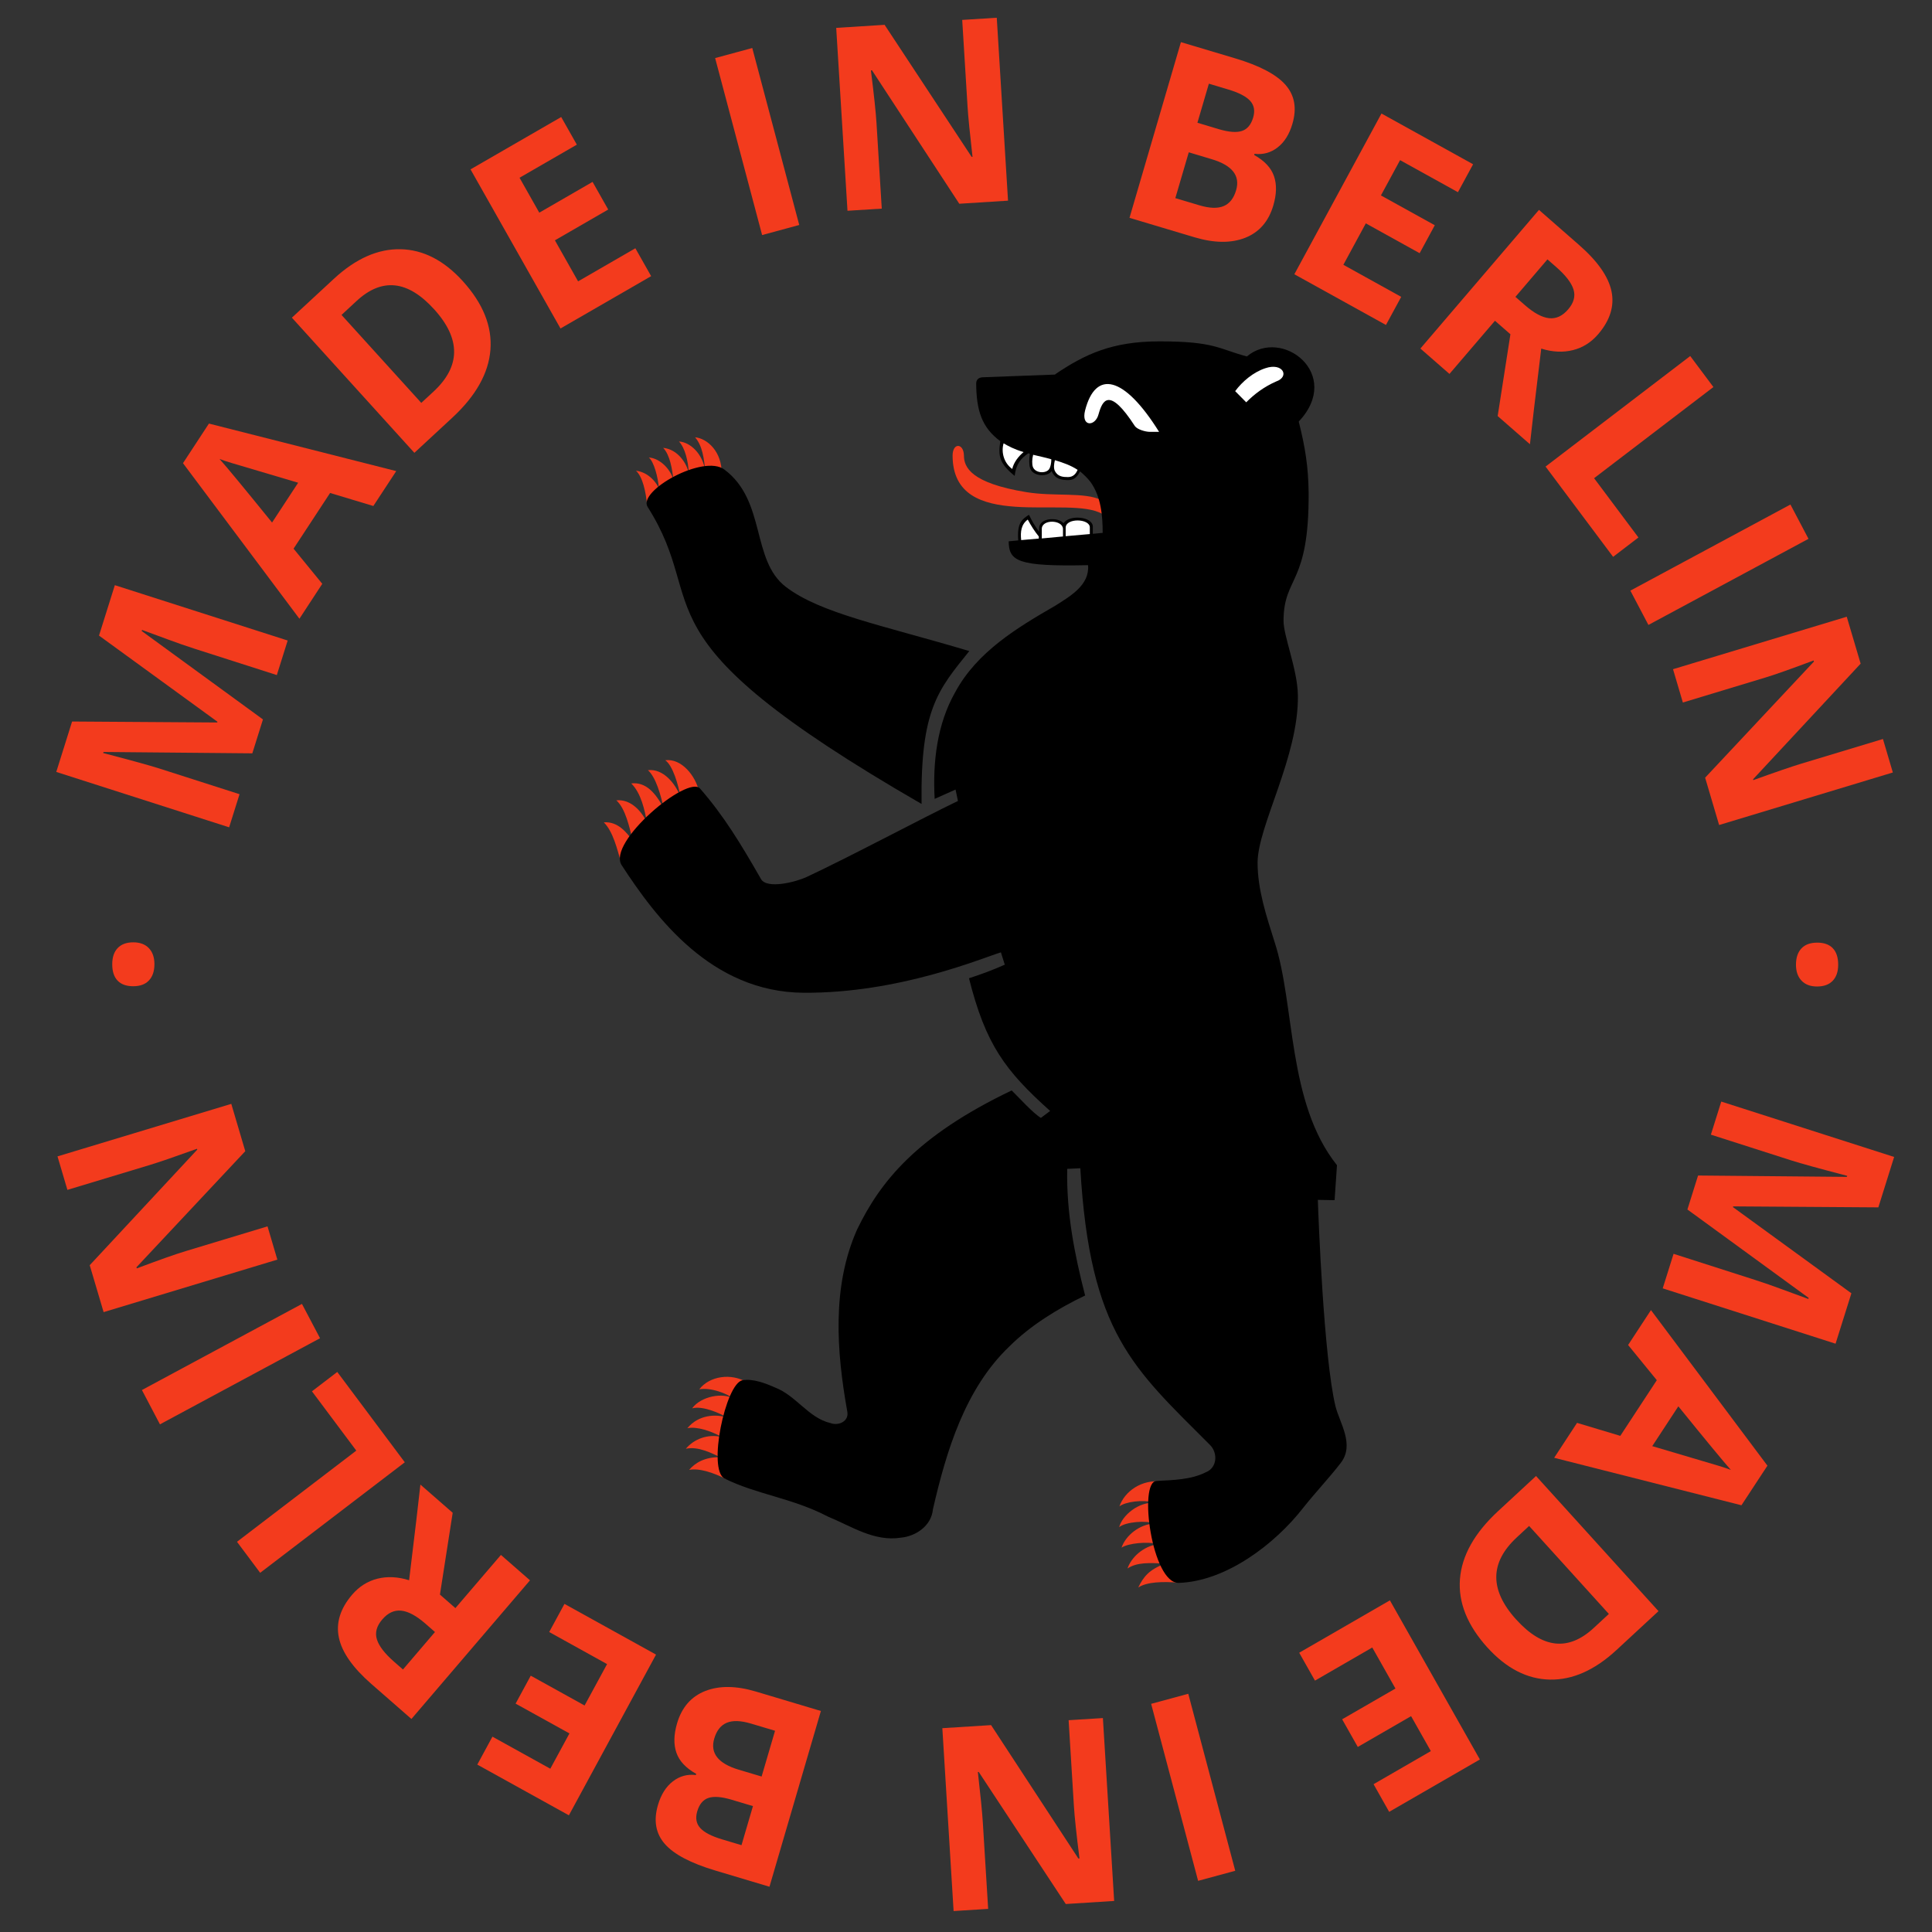 <svg width="105" height="105" viewBox="0 0 105 105" xmlns="http://www.w3.org/2000/svg"><rect x="0" y="0" width="105" height="105" fill="#333333" stroke="none"/><title>made_in_berlin</title><desc>Created with Sketch.</desc><g fill="none" fill-rule="evenodd"><g><g fill="#F33B1D"><path d="M7.244 53.6c-.377 0-.662-.103-.856-.308-.192-.204-.29-.502-.288-.893 0-.377.1-.67.297-.876.2-.206.482-.31.85-.31.364.002.646.108.846.32.2.21.3.5.3.868-.002.382-.1.677-.3.885-.197.21-.48.313-.85.313" id="dot"/><path d="M12.57 59.992l.76 2.572-5.914 6.31.017.06c1.237-.465 2.125-.78 2.663-.94l4.443-1.344.534 1.808-9.442 2.853-.755-2.55 5.845-6.282-.013-.046c-1.21.436-2.067.73-2.575.884l-4.47 1.35-.538-1.82 9.442-2.854" id="n"/><path d="M17.393 72.73l-8.7 4.68-.98-1.865 8.698-4.68.983 1.865" id="i"/><path d="M22 79.472l-7.86 6.007-1.26-1.686 6.484-4.955-2.41-3.223 1.376-1.052L22 79.472" id="l"/><path d="M24.75 87.397l2.474-2.89 1.58 1.38-6.444 7.535-2.172-1.898c-1.013-.885-1.604-1.726-1.77-2.524-.168-.797.073-1.576.722-2.335.38-.443.837-.732 1.374-.867.537-.134 1.11-.106 1.72.084.326-2.674.53-4.407.614-5.198l1.755 1.532-.693 4.446.84.735zm-1.11 1.3l-.51-.447c-.5-.436-.94-.674-1.322-.714-.382-.04-.728.12-1.036.482-.306.357-.402.718-.288 1.08.114.365.426.77.936 1.215l.48.42 1.74-2.037z" id="r"/><path d="M30.677 87.168l4.977 2.756-4.736 8.734-4.978-2.756.823-1.518 3.145 1.742 1.04-1.918-2.926-1.62.823-1.518 2.926 1.62 1.222-2.25-3.145-1.743.83-1.53" id="e"/><path d="M41.82 102.54l-2.942-.88c-1.34-.4-2.257-.884-2.75-1.45-.492-.566-.616-1.27-.37-2.11.167-.57.437-1 .81-1.286.37-.287.788-.4 1.25-.344l.018-.065c-.56-.314-.918-.696-1.074-1.146-.157-.45-.146-.982.034-1.596.255-.87.765-1.457 1.53-1.76.766-.3 1.683-.29 2.752.028l3.536 1.057-2.795 9.55zm-.898-4.382l-1.164-.348c-.543-.162-.96-.194-1.254-.097-.293.097-.497.34-.612.733-.107.366-.05.668.167.906.218.238.614.443 1.187.614l1.053.315.622-2.122zm.47-1.607l.73-2.488-1.307-.39c-.552-.165-.99-.18-1.316-.045-.326.135-.553.422-.682.862-.232.79.213 1.355 1.333 1.69l1.242.37z" id="b"/><path d="M51.214 93.923l2.65-.167 4.743 7.25.06-.003c-.166-1.323-.267-2.267-.302-2.834l-.288-4.68 1.863-.116.612 9.94-2.63.166-4.73-7.177-.048.003c.147 1.288.237 2.2.27 2.734l.29 4.705-1.878.118-.612-9.94" id="n"/><path d="M64.58 92.053l2.553 9.62-2.018.547-2.553-9.62 2.018-.547" id="i"/><path d="M70.61 89.822l4.928-2.846 4.89 8.648-4.93 2.846-.848-1.503 3.113-1.798-1.073-1.9-2.897 1.674-.85-1.503 2.897-1.672-1.26-2.23-3.114 1.8-.857-1.516" id="e"/><path d="M80.84 89.543c-1.094-1.21-1.593-2.45-1.495-3.724.1-1.274.79-2.506 2.077-3.696l2.058-1.905 6.656 7.344-2.282 2.112c-1.186 1.098-2.394 1.634-3.624 1.608-1.23-.025-2.36-.606-3.39-1.74zm1.566-1.522c1.43 1.58 2.833 1.73 4.212.453l.82-.76-4.334-4.782-.66.613c-1.486 1.374-1.498 2.867-.038 4.478z" id="d"/><path d="M85.71 77.33l2.35.706 1.984-3.026-1.56-1.912 1.242-1.897 6.33 8.455-1.412 2.152-10.178-2.58 1.243-1.898zm4.086 1.264c2.137.63 3.344.988 3.622 1.073.28.086.495.16.65.22-.398-.447-1.35-1.6-2.854-3.456l-1.418 2.164z" id="a"/><path d="M92.285 63.887l8.088.074.018-.057c-1.524-.398-2.537-.677-3.038-.838l-4.37-1.4.564-1.798 9.395 3.01-.858 2.74-7.89-.054-.012.04 6.437 4.683-.86 2.74-9.394-3.008.59-1.877 4.446 1.425c.208.067.45.148.722.242.272.094.99.357 2.157.787l.017-.058-6.59-4.805.578-1.843" id="m"/><path d="M98.755 51.23c.377 0 .663.102.856.307.194.204.29.502.29.893 0 .376-.1.668-.298.874-.198.207-.482.31-.85.31-.364 0-.646-.107-.846-.32-.2-.21-.3-.5-.3-.867.002-.382.1-.677.3-.886.197-.207.48-.31.85-.31"/><path d="M93.43 44.837l-.76-2.572 5.913-6.31-.017-.06c-1.237.465-2.125.78-2.663.94L91.46 38.18l-.535-1.81 9.442-2.852.755 2.55-5.845 6.283.013.047c1.208-.436 2.066-.73 2.574-.885l4.47-1.35.538 1.82-9.442 2.855" id="n"/><path d="M88.606 32.1l8.7-4.68.982 1.864-8.7 4.68-.982-1.865" id="i"/><path d="M83.998 25.357l7.862-6.007 1.26 1.685-6.485 4.954 2.41 3.222-1.376 1.052-3.672-4.907"/><path d="M81.248 17.432l-2.473 2.89-1.58-1.38 6.444-7.535 2.17 1.898c1.014.885 1.605 1.726 1.772 2.524.167.796-.074 1.575-.723 2.334-.38.443-.838.732-1.375.866-.537.135-1.11.107-1.72-.083-.326 2.674-.53 4.407-.614 5.198l-1.754-1.532.693-4.446-.842-.735zm1.11-1.3l.51.446c.5.437.94.675 1.323.715.383.04.73-.12 1.037-.482.306-.356.402-.717.288-1.08-.114-.364-.426-.768-.936-1.214l-.48-.42-1.74 2.037z"/><path d="M75.322 17.66l-4.977-2.755L75.08 6.17l4.98 2.757-.824 1.518-3.145-1.742-1.04 1.918 2.927 1.62-.823 1.52-2.926-1.622-1.22 2.252 3.144 1.742-.83 1.53" id="e"/><path d="M64.18 2.29l2.94.878c1.342.4 2.258.885 2.75 1.45.494.567.617 1.27.37 2.11-.166.572-.436 1-.808 1.287-.372.287-.788.4-1.25.344l-.02.064c.56.314.92.696 1.075 1.146.157.45.146.98-.034 1.595-.255.87-.765 1.457-1.53 1.76-.766.3-1.683.29-2.752-.028l-3.535-1.057 2.795-9.55zm.427 5.988l-.73 2.49 1.307.39c.552.164.99.18 1.316.044.325-.135.552-.422.68-.862.233-.793-.212-1.356-1.332-1.69l-1.24-.372zm.47-1.607l1.164.35c.544.16.962.193 1.255.096.293-.097.497-.34.612-.733.107-.366.05-.668-.167-.906-.22-.238-.615-.443-1.188-.614L65.7 4.548l-.623 2.123z"/><path d="M54.785 10.906l-2.65.167-4.743-7.25-.06.003c.166 1.323.267 2.267.302 2.834l.288 4.678-1.863.117-.613-9.94 2.63-.166 4.73 7.176.048-.003c-.147-1.288-.237-2.2-.27-2.734l-.29-4.706 1.878-.118.612 9.94"/><path d="M41.42 12.776l-2.554-9.62 2.018-.547 2.553 9.618-2.018.548"/><path d="M35.39 15.007l-4.928 2.845-4.89-8.647L30.5 6.36l.85 1.502-3.114 1.798 1.073 1.898 2.896-1.673.85 1.503-2.897 1.673 1.26 2.23 3.113-1.798.857 1.515"/><path d="M25.158 15.286c1.095 1.21 1.594 2.45 1.496 3.724-.1 1.273-.79 2.505-2.077 3.695L22.52 24.61l-6.657-7.345 2.282-2.112c1.186-1.098 2.394-1.634 3.625-1.608 1.23.025 2.36.606 3.388 1.74zm-1.565 1.522c-1.43-1.578-2.833-1.728-4.212-.452l-.82.76 4.335 4.78.66-.61c1.486-1.375 1.498-2.867.038-4.478z"/><path d="M20.29 27.5l-2.35-.708-1.985 3.027 1.56 1.91-1.242 1.898-6.328-8.454 1.41-2.153 10.18 2.583L20.29 27.5zm-4.087-1.265c-2.137-.63-3.344-.988-3.622-1.074-.278-.084-.494-.157-.65-.217.4.446 1.35 1.598 2.855 3.455l1.418-2.163z"/><path d="M13.714 40.942l-8.088-.074-.018.058c1.525.398 2.538.677 3.04.837l4.37 1.4-.565 1.8-9.395-3.01.86-2.74 7.888.053.013-.04-6.438-4.683.86-2.74 9.394 3.008-.59 1.878-4.446-1.424c-.21-.067-.45-.148-.723-.242-.272-.094-.99-.357-2.157-.787l-.018.058 6.59 4.805-.578 1.844"/></g><g><path d="M59.847 27.175c-.908-.442-2.546-.18-4.054-.426-3.033-.493-3.406-1.36-3.406-2-.016-.673-.616-.705-.616.016.017 4.26 6.358 2.08 8.158 3.18m-20.71-2.23c.017-1.147-.762-1.884-1.443-1.95.406.475.487 1.164.552 1.836-.13-.95-.827-1.574-1.427-1.607.324.345.502 1.05.535 1.738-.098-.525-.584-1.31-1.395-1.393.373.393.487 1.13.568 1.802-.114-.573-.698-1.23-1.346-1.278.275.23.502 1.065.55 1.705-.08-.264-.534-.903-1.248-.985.373.344.536 1.18.6 1.836m2.838 15.636c-.194-.9-.973-1.852-1.848-1.737.405.278.713 1.326.827 1.998-.275-.753-.956-1.557-1.767-1.458.438.393.697 1.36.86 2.08-.438-.835-.973-1.457-1.768-1.36.535.525.73 1.443.86 2.148-.26-.59-.86-1.31-1.67-1.23.502.46.712 1.46.89 2.197-.324-.443-.81-1.065-1.572-1 .502.492.73 1.46.94 2.196m6.844 28.24c-.86-.525-2.043-.344-2.595.377.617-.115 1.525.23 1.882.524-.584-.376-1.8-.146-2.27.51.55-.148 1.443.23 1.913.507-.616-.213-1.573-.163-2.173.574.502-.114 1.33.165 1.865.476-.764-.18-1.51.115-1.947.64.665-.148 1.41.245 1.865.458-.86-.016-1.38.328-1.687.69.552-.116 1.396.18 2.012.507m23.694.132c-1.12-.147-2.044.54-2.32 1.344.31-.246 1.282-.393 1.914-.197-.875-.05-1.75.67-1.93 1.327.357-.295 1.492-.377 1.914-.197-.795.033-1.557.64-1.784 1.31.373-.245 1.41-.343 1.995-.195-.86.13-1.476.754-1.67 1.327.52-.344 1.2-.31 2.043-.262-.876.328-1.168.705-1.46 1.295.487-.312 1.346-.328 2.19-.263" fill="#F33B1D"/><path d="M57.35 20.357l-3.957.148c-.195.016-.34.114-.34.344.015 1.44.29 2.375 1.313 3.13-.13.802-.05 1.212.778 1.884.08-.656.34-.95.746-1.23.033.017.065.017.08.033-.047.295-.047.607.018.787.162.46.957.475 1.167.148.195.475.6.49.925.49.34 0 .502-.244.616-.474.195.164.39.344.568.574.567.786.664 1.802.664 2.77-.178.016-.356.032-.535.05v-.395c-.016-.557-1.297-.655-1.59-.18-.323-.36-1.33-.295-1.33.28v.18c-.226-.296-.404-.608-.55-.92-.406.263-.65.46-.584 1.394l-.52.05c.016 1.082.486 1.377 4.314 1.295.097 1.082-.973 1.688-1.768 2.196-2.076 1.198-4.265 2.51-5.45 4.705-.988 1.737-1.23 3.802-1.118 5.802l1.135-.508.13.62c-2.043.985-5.773 2.984-8.222 4.132-.6.278-2.156.672-2.48.114-1.12-1.95-2.012-3.425-3.31-4.917-.664-.77-5.075 2.917-4.264 4.162 1.85 2.836 4.865 6.9 9.893 6.933 5.204.033 9.73-1.9 10.718-2.196l.21.67c-.664.296-1.248.51-1.945.738.908 3.606 1.962 5.015 4.41 7.212l-.502.377c-.436-.263-1.182-1.098-1.588-1.492-5.206 2.49-7.152 4.982-8.4 7.556-1.38 3.098-1.12 6.622-.536 9.883.114.54-.47.803-.908.64-1.2-.28-1.865-1.492-3.016-1.934-.52-.23-1.2-.493-1.768-.395-.924.164-1.914 4.884-.973 5.343 1.752.87 3.666 1.05 5.612 2.065 1.28.525 2.514 1.377 3.973 1.147.828-.082 1.655-.655 1.736-1.54.73-3.18 1.752-6.556 4.152-8.85 1.152-1.148 2.644-2.065 4.12-2.77-.584-2.262-1.022-4.524-.973-6.884l.712-.032c.52 8.98 2.887 10.866 7.055 15.045.42.425.39 1.228-.227 1.474-.81.41-1.768.426-2.692.475-.99.048-.244 5.588 1.216 5.54 2.562-.083 5.222-2.1 6.763-4.082.648-.82 1.427-1.64 2.043-2.442.762-1-.065-2.163-.292-3.08-.632-2.624-.924-10.163-.957-11.212l.91.017.13-1.9c-2.71-3.393-2.27-8.703-3.39-12.128-.438-1.393-.925-2.836-.925-4.31 0-2 2.238-5.753 2.19-9.097-.017-1.41-.795-3.245-.78-4.08.018-2.426 1.396-1.902 1.364-6.95-.018-1.393-.18-2.425-.537-3.85 2.417-2.574-.908-5.147-2.82-3.54-1.542-.41-1.737-.82-4.753-.82-2.58 0-4.055.704-5.66 1.786m-4.67 15.046c-4.736-1.41-8.093-2.05-9.974-3.49-1.898-1.46-1.055-4.672-3.34-6.376-1.137-.853-4.72 1.163-4.17 2.032 3.52 5.54-1.183 6.867 14.888 16.143-.064-5.13.892-6.195 2.595-8.31" fill="#000"/><path d="M62.994 23.47c-1.914-3.064-3.455-3.375-4.022-1.163-.227.902.55.885.73.213.21-.753.567-1.54 1.978.64.13.18.568.31.81.31m5.24-1.605c.453-.46.988-.852 1.62-1.13.763-.263.374-1.05-.583-.722-.65.213-1.25.72-1.638 1.245m-12.586 2.836c-.146.508.033 1.082.47 1.393.082-.36.34-.688.617-.918-.502-.148-.842-.33-1.086-.476m2.595.868c-.325-.098-.666-.163-.99-.245-.065.245-.065.508-.016.655.13.36.73.377.892.115.064-.098.113-.31.113-.525m.194.05c-.05.196-.08.426 0 .59.162.31.454.327.713.327.292 0 .438-.197.52-.394-.374-.246-.795-.393-1.233-.524m-.876 4.26v-.114c-.227-.278-.422-.59-.6-.918-.357.263-.406.656-.357 1.115m2.272-.197v-.41c-.017-.508-1.152-.54-1.152 0v.517m2.61-.238v-.36c0-.492-1.312-.525-1.312.016v.46" fill="#fff"/></g></g></g></svg>